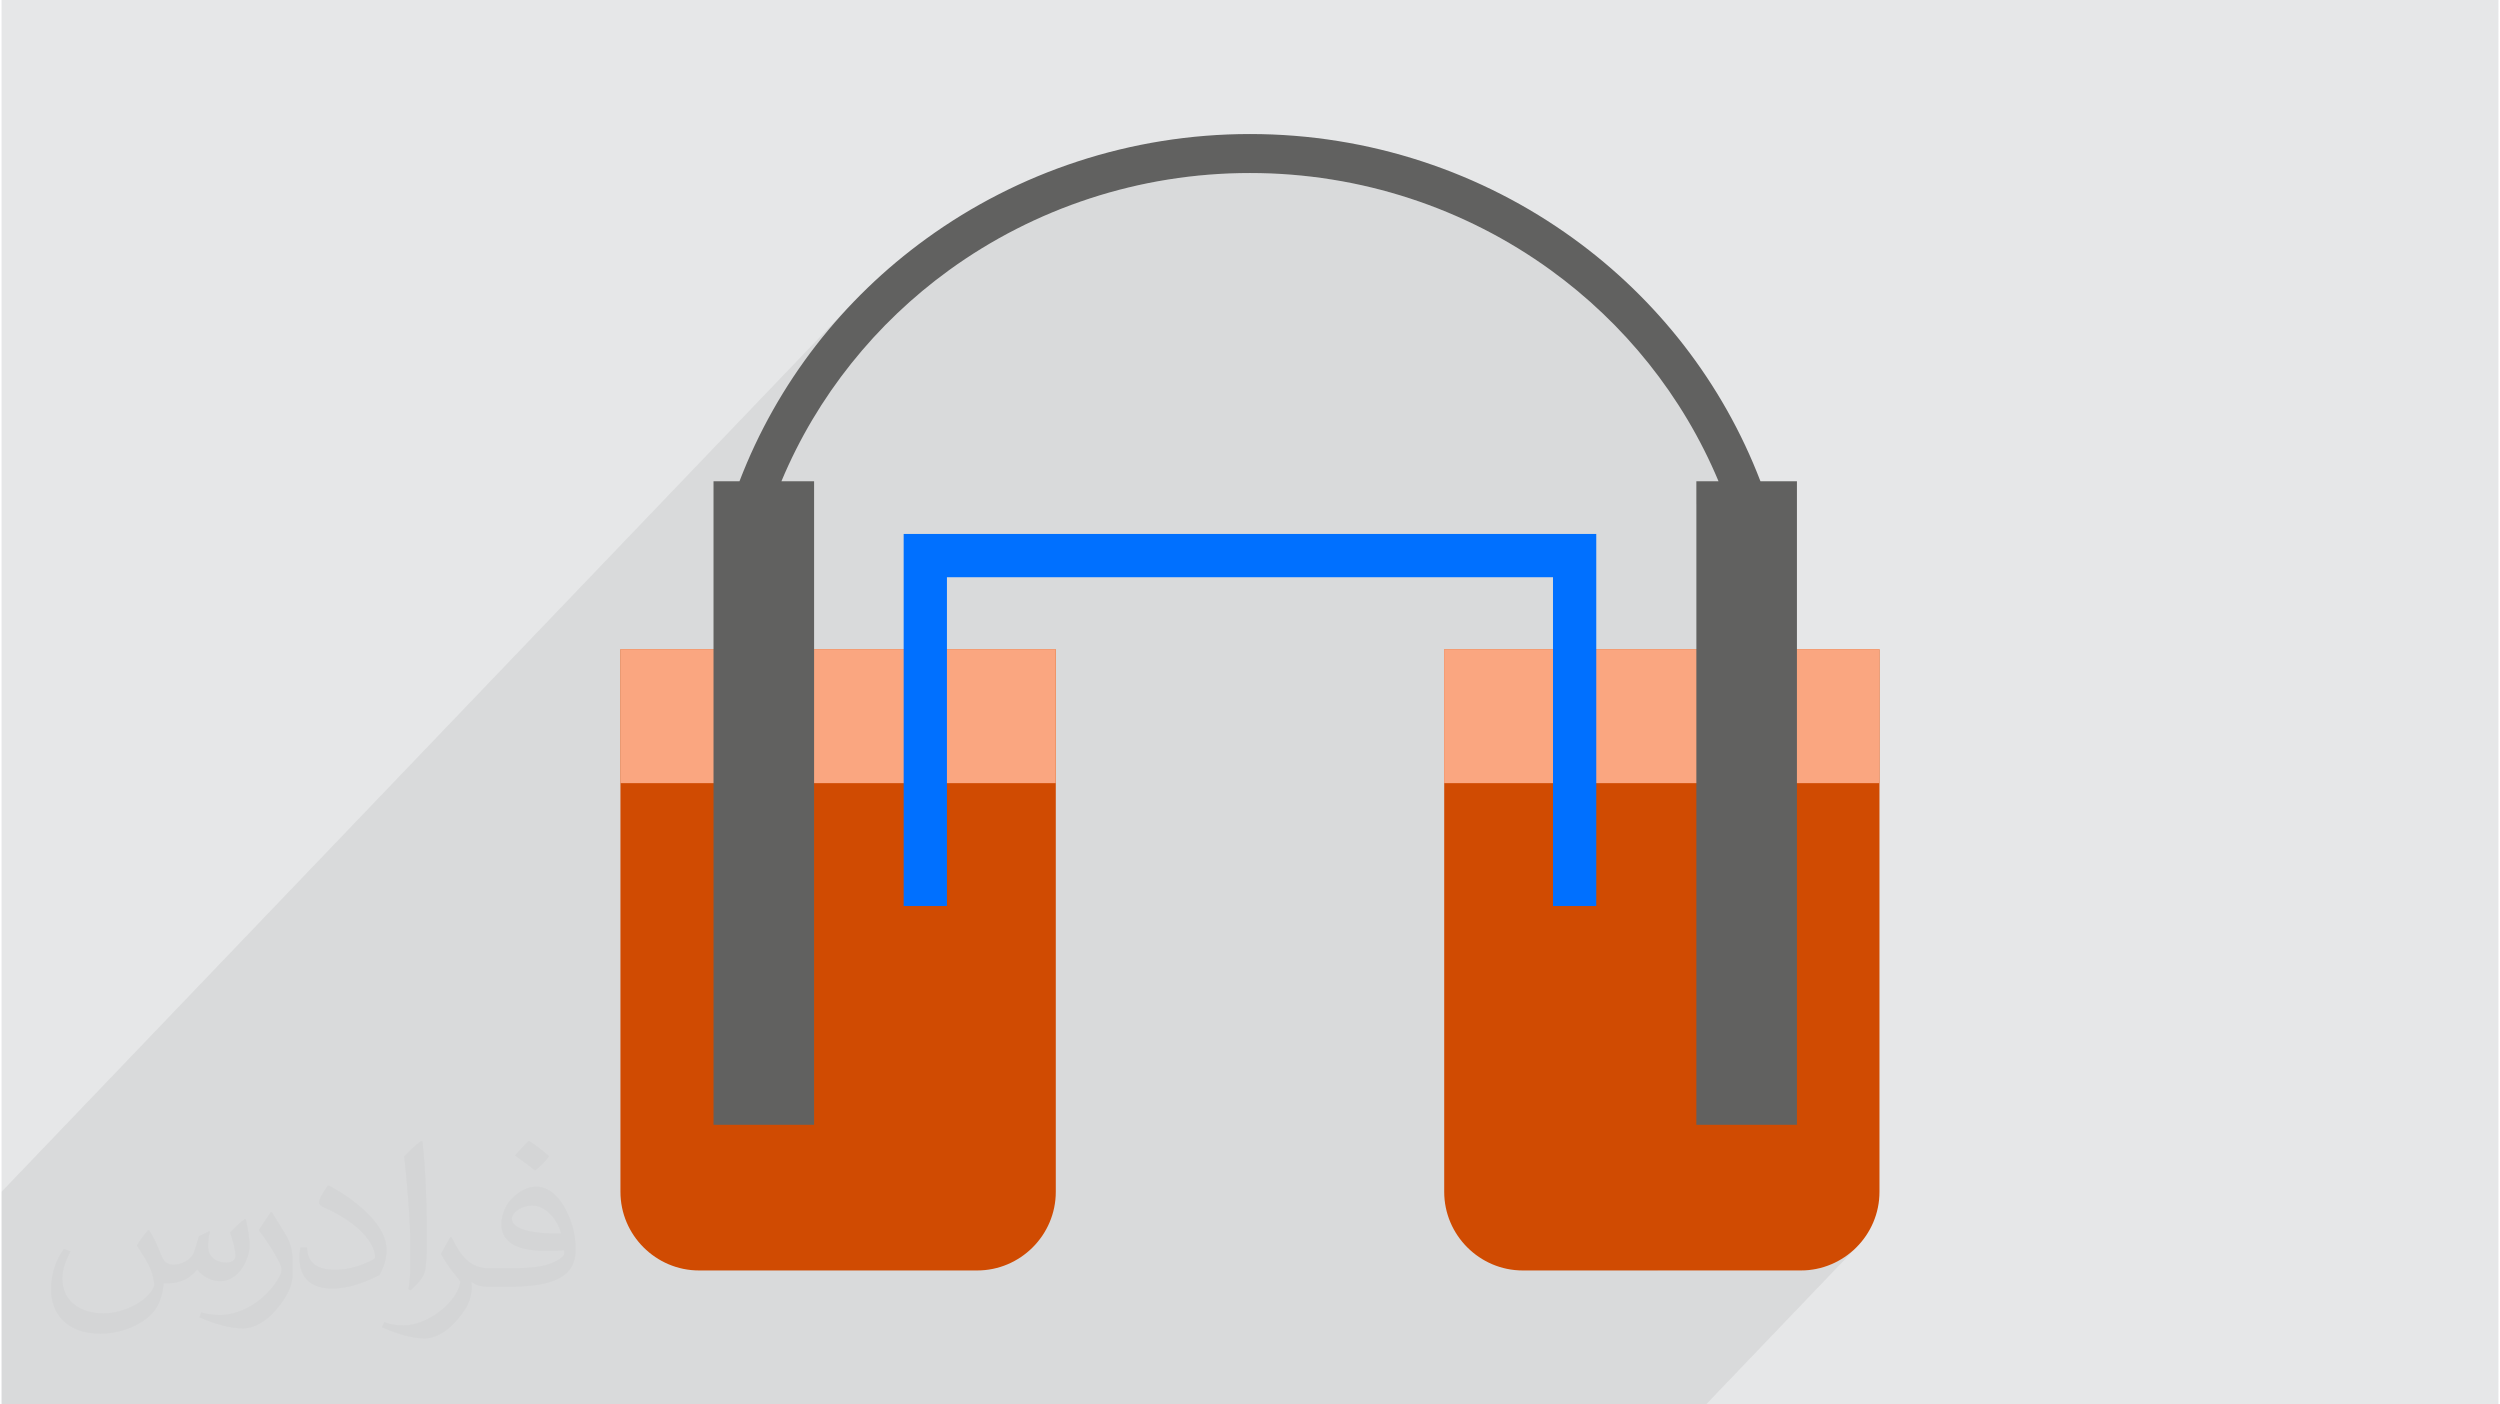 <?xml version="1.0" encoding="UTF-8"?>
<!DOCTYPE svg PUBLIC "-//W3C//DTD SVG 1.0//EN" "http://www.w3.org/TR/2001/REC-SVG-20010904/DTD/svg10.dtd">
<!-- Creator: CorelDRAW 2017 -->
<svg xmlns="http://www.w3.org/2000/svg" xml:space="preserve" width="356px" height="200px" version="1.0" shape-rendering="geometricPrecision" text-rendering="geometricPrecision" image-rendering="optimizeQuality" fill-rule="evenodd" clip-rule="evenodd" viewBox="0 0 35600 20025" xmlns:xlink="http://www.w3.org/1999/xlink">
 <g id="Layer_x0020_1">
  <g id="_2961568193584">
   <path fill="#373435" fill-opacity="0.031" d="M2082 17547c68,104 112,203 155,312 32,64 49,183 199,183 44,0 107,-14 163,-45 63,-33 111,-83 136,-159l60 -202 146 -72 10 10c-20,77 -25,149 -25,206 0,170 146,234 262,234 68,0 129,-34 129,-95 0,-81 -34,-217 -78,-339 68,-68 136,-136 214,-191l12 6c34,144 53,287 53,381 0,93 -41,196 -75,264 -70,132 -194,238 -344,238 -114,0 -241,-58 -328,-163l-5 0c-82,101 -209,193 -412,193l-63 0c-10,134 -39,229 -83,314 -121,237 -480,404 -818,404 -470,0 -706,-272 -706,-633 0,-223 73,-431 185,-578l92 38c-70,134 -117,262 -117,385 0,338 275,499 592,499 294,0 658,-187 724,-404 -25,-237 -114,-348 -250,-565 41,-72 94,-144 160,-221l12 0 0 0zm5421 -1274c99,62 196,136 291,221 -53,74 -119,142 -201,202 -95,-77 -190,-143 -287,-213 66,-74 131,-146 197,-210l0 0zm51 926c-160,0 -291,105 -291,183 0,168 320,219 703,217 -48,-196 -216,-400 -412,-400zm-359 895c208,0 390,-6 529,-41 155,-39 286,-118 286,-171 0,-15 0,-31 -5,-46 -87,8 -187,8 -274,8 -282,0 -498,-64 -583,-222 -21,-44 -36,-93 -36,-149 0,-152 66,-303 182,-406 97,-85 204,-138 313,-138 197,0 354,158 464,408 60,136 101,293 101,491 0,132 -36,243 -118,326 -153,148 -435,204 -867,204l-196 0 0 0 -51 0c-107,0 -184,-19 -245,-66l-10 0c3,25 5,50 5,72 0,97 -32,221 -97,320 -192,287 -400,410 -580,410 -182,0 -405,-70 -606,-161l36 -70c65,27 155,46 279,46 325,0 752,-314 805,-619 -12,-25 -34,-58 -65,-93 -95,-113 -155,-208 -211,-307 48,-95 92,-171 133,-239l17 -2c139,282 265,445 546,445l44 0 0 0 204 0 0 0zm-1408 299c24,-130 26,-276 26,-413l0 -202c0,-377 -48,-926 -87,-1282 68,-75 163,-161 238,-219l22 6c51,450 63,972 63,1452 0,126 -5,250 -17,340 -7,114 -73,201 -214,332l-31 -14 0 0zm-1449 -596c7,177 94,318 398,318 189,0 349,-50 526,-135 32,-14 49,-33 49,-49 0,-111 -85,-258 -228,-392 -139,-126 -323,-237 -495,-311 -59,-25 -78,-52 -78,-77 0,-51 68,-158 124,-235l19 -2c197,103 417,256 580,427 148,157 240,316 240,489 0,128 -39,250 -102,361 -216,109 -446,192 -674,192 -277,0 -466,-130 -466,-436 0,-33 0,-84 12,-150l95 0 0 0zm-501 -503l172 278c63,103 122,215 122,392l0 227c0,183 -117,379 -306,573 -148,132 -279,188 -400,188 -180,0 -386,-56 -624,-159l27 -70c75,21 162,37 269,37 342,-2 692,-252 852,-557 19,-35 26,-68 26,-90 0,-36 -19,-75 -34,-110 -87,-165 -184,-315 -291,-453 56,-89 112,-174 173,-258l14 2z"/>
   <path fill="#E6E7E8" d="M0 0l35600 0 0 20025 -35600 0 0 -20025z"/>
   <path fill="#373435" fill-opacity="0.031" d="M2102 17538c68,103 111,202 155,311 31,63 48,183 199,183 43,0 106,-14 162,-45 63,-33 112,-83 135,-158l61 -203 146 -71 9 9c-20,76 -24,149 -24,207 0,169 145,232 261,232 68,0 129,-33 129,-94 0,-80 -33,-216 -78,-338 68,-68 136,-136 214,-192l12 7c34,144 54,287 54,380 0,93 -42,196 -76,264 -70,132 -193,237 -344,237 -114,0 -240,-57 -327,-163l-5 0c-83,101 -208,193 -412,193l-62 0c-11,134 -40,230 -83,314 -121,237 -480,404 -817,404 -470,0 -705,-272 -705,-633 0,-222 73,-430 184,-575l92 35c-70,135 -116,262 -116,386 0,337 273,498 591,498 293,0 657,-187 722,-403 -24,-237 -114,-348 -250,-565 42,-72 96,-144 161,-220l12 0 0 0 0 0zm5414 -1273c99,62 196,136 291,220 -53,74 -119,142 -201,203 -95,-77 -189,-143 -286,-213 65,-74 131,-146 196,-210l0 0 0 0zm51 924c-161,0 -291,105 -291,183 0,167 320,219 702,217 -48,-196 -215,-400 -411,-400l0 0 0 0zm-359 894c209,0 390,-6 529,-40 155,-40 286,-118 286,-171 0,-15 0,-31 -6,-46 -87,8 -186,8 -274,8 -280,0 -496,-63 -581,-222 -22,-43 -36,-93 -36,-149 0,-152 65,-302 181,-405 98,-85 204,-139 313,-139 196,0 354,159 463,408 61,136 102,293 102,491 0,132 -37,242 -119,325 -153,149 -434,204 -865,204l-197 0 0 0 -51 0c-106,0 -184,-18 -244,-66l-10 0c2,25 5,49 5,72 0,97 -32,221 -97,319 -192,287 -399,411 -579,411 -182,0 -405,-70 -606,-161l36 -71c65,28 155,46 279,46 325,0 751,-313 805,-618 -13,-25 -34,-57 -65,-92 -96,-113 -156,-209 -212,-308 49,-94 93,-171 133,-239l17 -1c139,282 265,444 546,444l43 0 0 0 204 0 0 0 0 0zm-1406 299c24,-130 26,-276 26,-412l0 -202c0,-377 -48,-924 -87,-1281 68,-75 163,-160 238,-218l22 7c51,448 63,969 63,1449 0,126 -5,250 -18,340 -6,114 -71,200 -213,332l-31 -15 0 0 0 0zm-1447 -595c7,177 94,317 397,317 189,0 349,-49 526,-134 31,-14 48,-33 48,-49 0,-112 -84,-258 -227,-392 -138,-125 -323,-237 -495,-310 -58,-25 -77,-52 -77,-77 0,-52 68,-158 123,-235l20 -2c196,103 416,256 579,427 148,157 240,315 240,488 0,127 -39,249 -102,360 -216,110 -446,192 -673,192 -277,0 -466,-130 -466,-435 0,-33 0,-84 13,-150l94 0 0 0 0 0zm-500 -502l171 277c64,103 122,214 122,392l0 226c0,183 -117,379 -306,573 -147,132 -278,187 -400,187 -178,0 -385,-56 -622,-158l27 -70c74,21 162,37 269,37 341,-2 691,-252 850,-556 20,-35 26,-68 26,-91 0,-35 -18,-75 -34,-109 -86,-165 -184,-316 -290,-453 55,-89 111,-173 172,-258l15 3 0 0 0 0z"/>
   <path fill="#373435" fill-opacity="0.078" d="M0 17964l0 -113 0 -54 0 -333 0 -472 12151 -12691 -187 201 -180 208 -173 215 -165 221 -157 227 -150 234 -141 240 -132 245 -124 251 -115 257 -69 169 1872 -1955 166 -175 173 -170 177 -163 184 -158 188 -152 193 -145 115 -81 116 -79 118 -77 119 -74 120 -73 123 -70 123 -67 125 -65 126 -63 128 -61 129 -58 130 -56 132 -53 132 -51 134 -48 135 -45 136 -43 137 -41 138 -38 139 -35 140 -32 141 -30 142 -27 143 -25 143 -21 145 -19 145 -16 145 -13 147 -10 147 -7 147 -5 149 -1 147 1 149 5 146 7 146 10 147 13 144 16 144 19 144 21 143 25 141 27 141 30 140 32 139 35 139 38 137 41 136 43 135 45 133 48 133 51 131 53 131 56 129 58 127 61 127 63 125 65 123 67 122 70 121 73 119 74 118 77 116 79 114 81 194 145 188 152 183 158 178 163 172 170 167 175 160 182 155 186 148 193 142 197 135 203 129 208 121 213 114 217 107 222 100 227 -316 331 0 3974 2611 0 -2611 2727 0 2143 1434 0 -1988 2077 2044 0 225 -23 210 -65 190 -104 166 -137 -2144 2240 -2520 0 -1435 0 -2053 0 -2359 0 -617 0 -2760 0 -469 0 -209 0 -316 0 -734 0 -569 0 -2492 0 -1093 0 -71 0 -55 0 -216 0 -275 0 -3871 0 -617 0 -580 0 -11 0 -636 0 -343 0 0 -1552 0 -509 0 0z"/>
   <g>
    <path fill="#D04B02" d="M8824 9257l6207 0 0 7736c0,617 -505,1121 -1121,1121l-3965 0c-616,0 -1121,-504 -1121,-1121l0 -7736 0 0z"/>
    <rect fill="#FAA680" x="8824" y="9256" width="6206" height="1910"/>
    <g>
     <path fill="#D04B02" d="M20568 9257l6207 0 0 7736c0,617 -505,1121 -1121,1121l-3965 0c-615,0 -1120,-504 -1120,-1121l0 -7736 -1 0z"/>
     <rect fill="#FAA680" x="20568" y="9256" width="6206" height="1910"/>
     <path fill="#0070FF" d="M12862 7613l617 0 8641 0 617 0 0 617 0 4688 -617 0 0 -4688 -8641 0 0 4688 -617 0 0 -4688 0 -617z"/>
     <path fill="#616160" d="M10151 6862l370 0c540,-1411 1479,-2601 2665,-3460 1305,-946 2910,-1491 4614,-1491 1704,0 3308,545 4613,1491 1186,859 2124,2049 2665,3460l520 0 0 9175 -1434 0 0 -9175 316 0c-511,-1221 -1348,-2254 -2393,-3011 -1212,-878 -2704,-1384 -4287,-1384 -1585,0 -3076,506 -4289,1384 -1044,757 -1882,1790 -2392,3011l466 0 0 9175 -1434 0 0 -9175z"/>
    </g>
   </g>
  </g>
 </g>
</svg>